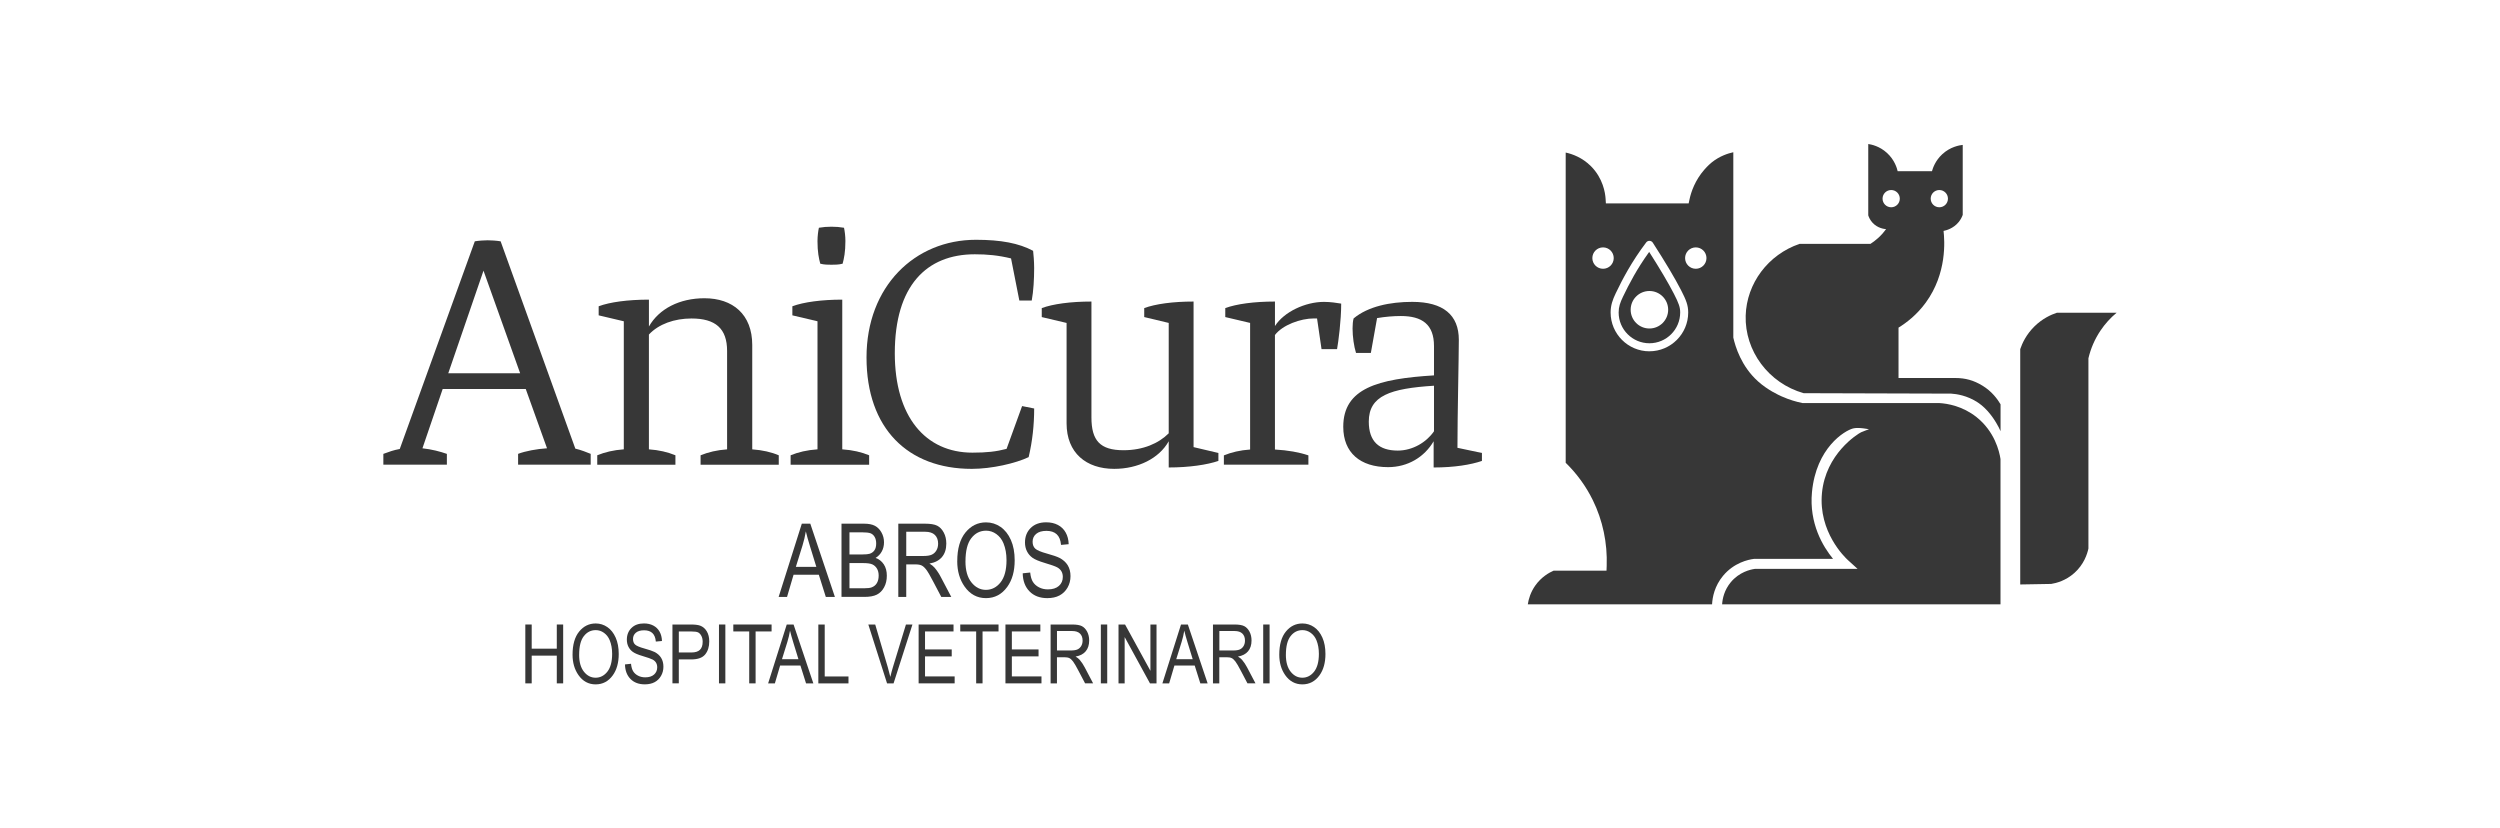 <svg xmlns="http://www.w3.org/2000/svg" id="Vectorizados" viewBox="0 0 1246.43 413"><defs><style>      .cls-1 {        fill: #373737;      }    </style></defs><path class="cls-1" d="M988.34,192.24c-4.34-2.63-8.45-3.78-13.56-3.78h-28.23v-25.11c3.89-2.39,9.08-6.31,13.56-12.44,10.68-14.62,9.44-30.96,8.89-35.78,1.34-.27,4.92-1.2,7.56-4.44,1.03-1.27,1.64-2.55,2-3.56v-34.89c-1.59.18-6.17.91-10.22,4.67-3.43,3.18-4.67,6.85-5.11,8.44h-17.11c-.35-1.52-1.52-5.63-5.33-9.11-3.71-3.39-7.78-4.21-9.33-4.44v35.57c.3.93.92,2.39,2.22,3.77,2.51,2.65,5.73,3.03,6.67,3.11-.97,1.34-2.28,2.89-4,4.44-1.33,1.2-2.62,2.15-3.78,2.89h-35.34c-15.68,5.33-26.42,19.71-26.88,35.78-.51,17.57,11.38,33.69,28.89,38.67,24.52.07,49.04.15,73.56.22,2.6.17,7.92.87,13.33,4.44,4.97,3.28,8.16,8.54,9.06,10.01,1.03,1.68,1.75,3.18,2.23,4.28v-13.4c-1.51-2.55-4.3-6.45-9.06-9.33ZM966.89,94.74c2.37,0,4.3,1.92,4.3,4.3s-1.92,4.3-4.3,4.3-4.3-1.92-4.3-4.3,1.92-4.3,4.3-4.3ZM942.89,103.34c-2.37,0-4.3-1.92-4.3-4.3s1.92-4.3,4.3-4.3,4.3,1.92,4.3,4.3-1.92,4.3-4.3,4.3Z"></path><g><path class="cls-1" d="M985.45,207.97c-6.98-5.56-14.57-6.78-18.51-7.01h-68.23l-.25-.05c-2.83-.58-6.35-1.57-10.15-3.27-1.67-.75-7.01-3.19-11.82-7.51-8.37-7.52-11.28-17.28-12.31-21.81v-92.42c-2.56.56-6.72,1.84-10.75,5.06-.46.37-1.9,1.59-3.65,3.58-4.66,5.34-6.62,11.04-7.44,14.88l-.42,1.98h-41.27l-.15-2.34c-.18-2.85-1.25-10.13-7.27-16.17-4.3-4.32-9.26-6.1-12.62-6.83v154.67c5.57,5.44,10.12,11.7,13.52,18.63,4.94,10.04,7.33,21.37,6.92,32.75l-.09,2.41h-26.37c-2.28.99-6.13,3.17-9.12,7.39-2.38,3.36-3.36,6.8-3.75,9.39h91.87c.18-3.59,1.25-9.12,5.47-14.21,5.43-6.54,12.56-8.08,15.38-8.44l.32-.02h39.14c-4.96-6.05-12-17.62-10.5-33.29,2.09-21.99,16.15-30.6,20.5-31.73,2.71-.71,7.93.41,7.93.41,0,0-3,1.04-3.94,1.5-1.86.91-17.65,10.74-19.51,30.29-1.85,19.41,11.45,32.09,12.97,33.47l4.79,4.35h-51.21c-2.32.32-7.81,1.6-12.01,6.65-3.25,3.92-4.14,8.17-4.32,11.01h138.79v-72.44c-.62-4.04-3-13.76-11.95-20.89ZM799.23,134c-2.94,0-5.33-2.39-5.33-5.33s2.39-5.33,5.33-5.33,5.33,2.39,5.33,5.33-2.39,5.33-5.33,5.33ZM822.35,175.15c-10.66,0-19.34-8.68-19.34-19.34,0-3.56.98-6.31,2.55-9.6,3.41-7.11,7.88-15.67,15.19-25.35.39-.52,1.02-.81,1.67-.79.65.02,1.25.36,1.61.91,6.17,9.55,11.04,17.73,14.09,23.66,2.52,4.9,3.57,7.54,3.57,11.16,0,10.66-8.68,19.34-19.34,19.34ZM845.47,134c-2.94,0-5.33-2.39-5.33-5.33s2.39-5.33,5.33-5.33,5.33,2.39,5.33,5.33-2.39,5.33-5.33,5.33Z"></path><path class="cls-1" d="M1007.23,174.07v117.33l15.45-.27c2.51-.39,7.27-1.63,11.55-5.47,4.75-4.26,6.42-9.42,7-12.19v-94.85l.03-.11c1.16-4.89,3.17-9.49,5.97-13.66,2.26-3.37,4.97-6.37,8.07-8.94h-29.75c-2.98.97-7.31,2.95-11.28,6.87-4,3.96-6.03,8.29-7.04,11.29Z"></path><path class="cls-1" d="M822.24,125.59c-6.1,8.45-10.02,16-13.07,22.35-1.4,2.92-2.16,5.03-2.16,7.86,0,8.46,6.88,15.34,15.34,15.34s15.34-6.88,15.34-15.34c0-2.58-.64-4.49-3.13-9.33-2.73-5.31-6.97-12.49-12.33-20.88ZM822.35,163.78c-5.16,0-9.35-4.19-9.35-9.35s4.19-9.35,9.35-9.35,9.35,4.19,9.35,9.35-4.19,9.35-9.35,9.35Z"></path></g><g><path class="cls-1" d="M272.73,223.51l-10.61-29.58h-41.41l-10.09,29.58c4.7.52,8.7,1.57,12.18,2.78v5.39h-31.67v-5.39c2.78-1.04,5.22-1.91,8.18-2.44l37.41-103.53c1.91-.35,5.05-.52,6.44-.52,1.57,0,4.52.17,6.44.52l37.24,103.35c2.96.7,5.92,1.91,7.66,2.61v5.39h-36.19v-5.39c3.65-1.39,9.22-2.44,14.44-2.78ZM259.33,186.1l-18.27-51.15-17.57,51.15h35.84Z"></path><path class="cls-1" d="M311.01,224.04v-63.86l-12.53-2.96v-4.52c5.57-2.09,14.62-3.31,25.06-3.31v13.4c5.05-8.87,15.31-14.09,27.67-14.09,14.09,0,23.84,8,23.84,23.32v52.02c5.05.35,9.57,1.39,13.22,2.96v4.7h-38.98v-4.7c3.83-1.57,8.18-2.61,13.22-2.96v-49.07c0-11.14-5.74-16.18-17.75-16.18-8.53,0-16.36,2.78-21.23,8v57.24c5.05.35,9.4,1.39,13.22,2.96v4.7h-38.98v-4.7c3.83-1.57,8.18-2.61,13.22-2.96Z"></path><path class="cls-1" d="M407.58,224.04v-63.86l-12.53-2.96v-4.52c5.57-2.09,14.62-3.31,24.88-3.31v74.64c5.22.35,9.57,1.39,13.4,2.96v4.7h-39.15v-4.7c3.83-1.57,8.18-2.61,13.4-2.96ZM407.58,120.16c0-2.44.35-5.05.7-6.61,2.09-.35,4-.52,6.26-.52s4.18.17,6.26.52c.35,1.57.7,4.18.7,6.61,0,5.57-.7,8.7-1.39,11.31-1.91.52-4,.52-5.57.52s-3.65,0-5.57-.52c-.7-2.61-1.39-5.74-1.39-11.31Z"></path></g><g><path class="cls-1" d="M486.53,119.55c12.56,0,21.5,1.72,28.55,5.5.17,1.55.52,5.16.52,8.6,0,5.5-.34,11.52-1.2,16.17h-6.19l-4.13-20.98c-6.36-1.55-11.87-2.06-18.06-2.06-24.08,0-39.9,15.65-39.9,49.36,0,31.65,15.31,49.54,38.7,49.54,7.05,0,11.87-.52,17.03-1.89l7.74-21.33,6.02,1.2c0,8.26-.86,16.17-2.75,24.25-6.54,3.1-18.4,5.85-28.38,5.85-31.82,0-52.46-20.12-52.46-55.56s24.08-58.65,54.52-58.65Z"></path><path class="cls-1" d="M519.39,158.08v-4.47c5.5-2.06,14.45-3.27,24.77-3.27v57.79c0,11.52,4.3,16.34,16,16.34,9.8,0,17.54-3.44,22.53-8.43v-55.04l-12.21-2.92v-4.47c5.5-2.06,14.28-3.27,24.6-3.27v72.58l12.38,2.92v3.96c-5.5,1.89-14.45,3.27-24.77,3.27v-13.07c-4.82,8.6-15.31,13.76-27.18,13.76-13.93,0-23.74-7.91-23.74-22.7v-50.05l-12.38-2.92Z"></path><path class="cls-1" d="M623.27,224.12v-63.12l-12.38-2.92v-4.47c5.5-2.06,14.45-3.27,24.77-3.27v12.21c4.47-7.05,15.14-12.04,24.42-12.04,3.27,0,6.54.52,8.6.86,0,8.43-1.38,18.92-2.06,22.7h-7.74l-2.24-15.31h-1.55c-6.71,0-15.65,3.27-19.44,8.26v57.1c6.36.34,12.21,1.38,16.68,2.92v4.64h-42.14v-4.64c3.78-1.55,8.08-2.58,13.07-2.92Z"></path><path class="cls-1" d="M714.95,187.14v-14.62c0-10.84-6.02-14.96-16.51-14.96-3.78,0-7.74.34-11.87,1.03l-3.1,17.37h-7.4c-1.03-3.27-1.72-8.08-1.72-12.21,0-1.89.17-3.78.52-4.99,7.22-6.02,18.23-8.26,29.24-8.26,15.48,0,23.22,6.54,23.22,18.92,0,8.6-.69,37.67-.69,53.84l12.21,2.58v3.96c-5.5,1.89-13.76,3.27-24.08,3.27v-13.07c-4.64,7.91-12.9,12.9-22.7,12.9-13.93,0-22.36-7.22-22.36-20.12,0-19.26,17.37-23.91,45.24-25.63ZM714.95,215.01v-22.7c-21.84,1.38-32.51,4.99-32.51,17.89,0,9.8,4.99,14.45,14.45,14.45,7.4,0,14.28-4.13,18.06-9.63Z"></path></g><g><path class="cls-1" d="M388.21,297.6l11.55-36.51h4.23l12.26,36.51h-4.53l-3.48-11.06h-12.59l-3.25,11.06h-4.18ZM396.8,282.61h10.2l-3.11-10.11c-.96-3.1-1.67-5.63-2.12-7.57-.39,2.34-.93,4.67-1.64,6.97l-3.33,10.71Z"></path><path class="cls-1" d="M419.55,297.6v-36.51h11.24c2.28,0,4.08.35,5.41,1.06,1.33.71,2.42,1.8,3.27,3.3.85,1.49,1.27,3.14,1.27,4.95,0,1.68-.37,3.19-1.1,4.53-.73,1.34-1.76,2.42-3.09,3.23,1.74.63,3.1,1.71,4.1,3.23,1,1.52,1.5,3.39,1.5,5.62s-.45,4.15-1.36,5.82c-.9,1.67-2.11,2.88-3.62,3.64-1.51.76-3.59,1.13-6.23,1.13h-11.41ZM423.51,276.43h6.49c1.7,0,2.9-.12,3.62-.35,1.03-.35,1.83-.93,2.38-1.76.56-.82.84-1.94.84-3.35,0-1.31-.25-2.4-.76-3.27-.51-.87-1.18-1.47-2.02-1.81-.84-.33-2.35-.5-4.53-.5h-6.01v11.03ZM423.51,293.29h7.46c1.65,0,2.86-.15,3.64-.45,1.13-.43,1.99-1.14,2.58-2.13.59-.99.89-2.23.89-3.72,0-1.38-.28-2.54-.85-3.5-.57-.95-1.33-1.65-2.28-2.09-.96-.44-2.46-.66-4.5-.66h-6.93v12.55Z"></path><path class="cls-1" d="M447.87,297.6v-36.51h13.27c2.77,0,4.82.34,6.14,1.02,1.32.68,2.4,1.81,3.25,3.4s1.27,3.42,1.27,5.51c0,2.75-.72,4.99-2.15,6.69-1.44,1.71-3.52,2.8-6.26,3.26,1.11.67,1.96,1.34,2.54,2.03,1.18,1.39,2.22,2.95,3.11,4.66l5.23,9.94h-4.98l-3.99-7.59c-1.55-2.97-2.71-4.97-3.5-6-.79-1.03-1.55-1.73-2.29-2.08-.74-.36-1.77-.54-3.1-.54h-4.58v16.21h-3.96ZM451.83,277.2h8.52c1.86,0,3.27-.22,4.23-.67.96-.45,1.73-1.15,2.29-2.12.56-.96.85-2.08.85-3.36,0-1.84-.54-3.29-1.62-4.35-1.08-1.05-2.68-1.58-4.81-1.58h-9.46v12.08Z"></path><path class="cls-1" d="M477.26,279.82c0-6.23,1.37-11.01,4.11-14.36,2.74-3.34,6.15-5.02,10.23-5.02,2.64,0,5.05.75,7.22,2.24,2.17,1.49,3.9,3.67,5.17,6.51,1.27,2.85,1.9,6.24,1.9,10.17,0,5.41-1.23,9.82-3.69,13.22-2.71,3.75-6.25,5.63-10.63,5.63s-7.97-1.93-10.66-5.78c-2.44-3.49-3.66-7.69-3.66-12.63ZM481.35,279.88c0,4.5.99,8,2.98,10.48,1.98,2.48,4.4,3.73,7.23,3.73s5.34-1.25,7.31-3.76c1.97-2.51,2.95-6.2,2.95-11.07,0-3.14-.51-5.95-1.52-8.42-.78-1.89-1.96-3.41-3.52-4.55-1.57-1.14-3.28-1.71-5.14-1.71-2.99,0-5.45,1.25-7.38,3.74-1.93,2.49-2.9,6.35-2.9,11.56Z"></path><path class="cls-1" d="M509.89,285.84l3.74-.4c.2,2.01.65,3.57,1.36,4.69.71,1.12,1.71,2.02,3.03,2.7,1.31.68,2.79,1.02,4.43,1.02,2.36,0,4.19-.58,5.49-1.73,1.3-1.15,1.95-2.65,1.95-4.49,0-1.08-.24-2.02-.71-2.82-.47-.8-1.19-1.46-2.14-1.98-.96-.51-3.02-1.24-6.19-2.18-2.82-.84-4.83-1.68-6.03-2.53s-2.13-1.92-2.79-3.23c-.66-1.3-1-2.78-1-4.42,0-2.95.95-5.37,2.86-7.25,1.91-1.88,4.48-2.81,7.72-2.81,2.22,0,4.17.44,5.84,1.32,1.67.88,2.96,2.14,3.88,3.79.92,1.64,1.42,3.58,1.48,5.8l-3.81.35c-.2-2.37-.91-4.13-2.13-5.28-1.22-1.15-2.94-1.72-5.14-1.72s-3.95.5-5.13,1.51c-1.18,1-1.77,2.3-1.77,3.9,0,1.48.43,2.62,1.3,3.44.86.81,2.8,1.64,5.83,2.47,2.95.82,5.03,1.53,6.22,2.13,1.83.93,3.2,2.16,4.14,3.68.93,1.52,1.4,3.33,1.4,5.44s-.49,3.99-1.47,5.71c-.98,1.72-2.31,3.02-4,3.92s-3.71,1.34-6.09,1.34c-3.7,0-6.65-1.11-8.85-3.34-2.2-2.22-3.34-5.24-3.42-9.04Z"></path></g><g><path class="cls-1" d="M261.91,340.71v-29.35h3.18v12.05h12.51v-12.05h3.18v29.35h-3.18v-13.83h-12.51v13.83h-3.18Z"></path><path class="cls-1" d="M285.46,326.41c0-5,1.1-8.85,3.3-11.54s4.94-4.03,8.23-4.03c2.12,0,4.06.6,5.81,1.8,1.75,1.2,3.13,2.95,4.15,5.24,1.02,2.29,1.53,5.01,1.53,8.18,0,4.35-.99,7.89-2.96,10.63-2.18,3.02-5.02,4.52-8.55,4.52s-6.41-1.55-8.57-4.64c-1.96-2.8-2.94-6.19-2.94-10.15ZM288.74,326.46c0,3.62.8,6.43,2.39,8.43,1.59,2,3.53,3,5.82,3s4.29-1.01,5.88-3.03c1.58-2.02,2.37-4.98,2.37-8.9,0-2.52-.41-4.78-1.22-6.77-.63-1.52-1.57-2.74-2.83-3.66-1.26-.92-2.64-1.37-4.13-1.37-2.4,0-4.38,1-5.94,3.01-1.56,2-2.33,5.1-2.33,9.3Z"></path><path class="cls-1" d="M311.61,331.26l3-.32c.16,1.62.52,2.87,1.09,3.77.57.9,1.38,1.63,2.43,2.17,1.05.55,2.24.82,3.56.82,1.9,0,3.37-.46,4.41-1.39s1.57-2.13,1.57-3.61c0-.87-.19-1.62-.57-2.27-.38-.65-.95-1.18-1.72-1.59-.77-.41-2.43-1-4.97-1.75-2.27-.67-3.88-1.35-4.84-2.03s-1.71-1.54-2.24-2.59c-.53-1.05-.8-2.23-.8-3.55,0-2.38.77-4.32,2.3-5.83,1.53-1.51,3.6-2.26,6.21-2.26,1.79,0,3.35.35,4.69,1.06,1.34.71,2.38,1.72,3.12,3.04.74,1.32,1.14,2.88,1.19,4.66l-3.06.28c-.16-1.91-.73-3.32-1.71-4.24-.98-.92-2.36-1.38-4.13-1.38s-3.18.4-4.12,1.21c-.95.81-1.42,1.85-1.42,3.13,0,1.19.35,2.11,1.04,2.76.69.65,2.25,1.32,4.68,1.99,2.37.66,4.04,1.23,5,1.71,1.47.75,2.58,1.74,3.32,2.96s1.12,2.68,1.12,4.37-.39,3.21-1.18,4.59c-.79,1.38-1.86,2.43-3.21,3.15-1.35.72-2.99,1.08-4.9,1.08-2.98,0-5.35-.89-7.12-2.68-1.77-1.79-2.69-4.21-2.75-7.27Z"></path><path class="cls-1" d="M335.26,340.71v-29.35h9.07c2.14,0,3.71.19,4.72.56,1.39.51,2.5,1.45,3.32,2.82.83,1.38,1.24,3.06,1.24,5.06,0,2.64-.67,4.8-2.02,6.47-1.35,1.67-3.68,2.5-6.99,2.5h-6.17v11.93h-3.18ZM338.44,325.31h6.23c1.96,0,3.4-.44,4.3-1.33.91-.89,1.36-2.23,1.36-4.01,0-1.16-.22-2.16-.67-2.98-.45-.83-.99-1.39-1.62-1.7-.63-.31-1.78-.46-3.43-.46h-6.17v10.49Z"></path><path class="cls-1" d="M358.46,340.71v-29.35h3.18v29.35h-3.18Z"></path><path class="cls-1" d="M373.54,340.71v-25.89h-7.93v-3.46h19.08v3.46h-7.97v25.89h-3.18Z"></path><path class="cls-1" d="M382.97,340.71l9.28-29.35h3.4l9.86,29.35h-3.64l-2.8-8.89h-10.12l-2.62,8.89h-3.36ZM389.88,328.65h8.2l-2.5-8.13c-.77-2.5-1.34-4.52-1.7-6.09-.31,1.88-.75,3.75-1.32,5.61l-2.68,8.61Z"></path><path class="cls-1" d="M408,340.71v-29.35h3.18v25.89h11.85v3.46h-15.03Z"></path><path class="cls-1" d="M442.26,340.71l-9.34-29.35h3.44l6.27,21.32c.48,1.66.9,3.26,1.26,4.8.37-1.61.8-3.22,1.28-4.8l6.51-21.32h3.24l-9.41,29.35h-3.27Z"></path><path class="cls-1" d="M458,340.71v-29.35h17.4v3.46h-14.21v8.97h13.31v3.46h-13.31v9.99h14.77v3.46h-17.96Z"></path><path class="cls-1" d="M486.69,340.71v-25.89h-7.93v-3.46h19.08v3.46h-7.97v25.89h-3.18Z"></path><path class="cls-1" d="M501.29,340.71v-29.35h17.4v3.46h-14.21v8.97h13.31v3.46h-13.31v9.99h14.77v3.46h-17.96Z"></path><path class="cls-1" d="M523.8,340.71v-29.35h10.67c2.23,0,3.87.27,4.93.82,1.06.55,1.93,1.46,2.61,2.73s1.02,2.75,1.02,4.43c0,2.21-.58,4.01-1.73,5.38-1.15,1.37-2.83,2.25-5.04,2.62.89.54,1.57,1.08,2.04,1.63.95,1.12,1.78,2.37,2.5,3.74l4.2,7.99h-4l-3.21-6.1c-1.24-2.39-2.18-4-2.81-4.82-.63-.83-1.25-1.39-1.84-1.67-.59-.29-1.42-.43-2.49-.43h-3.68v13.03h-3.18ZM526.98,324.31h6.85c1.49,0,2.63-.18,3.4-.54.77-.36,1.39-.93,1.84-1.7.45-.77.68-1.67.68-2.7,0-1.48-.43-2.65-1.3-3.49-.87-.85-2.16-1.27-3.86-1.27h-7.61v9.71Z"></path><path class="cls-1" d="M548.85,340.71v-29.35h3.18v29.35h-3.18Z"></path><path class="cls-1" d="M557.66,340.71v-29.35h3.26l12.65,23.09v-23.09h3.04v29.35h-3.26l-12.63-23.09v23.09h-3.06Z"></path><path class="cls-1" d="M579.54,340.71l9.28-29.35h3.41l9.86,29.35h-3.64l-2.8-8.89h-10.12l-2.62,8.89h-3.36ZM586.45,328.65h8.2l-2.5-8.13c-.77-2.5-1.34-4.52-1.7-6.09-.31,1.88-.75,3.75-1.32,5.61l-2.68,8.61Z"></path><path class="cls-1" d="M604.75,340.71v-29.35h10.67c2.23,0,3.87.27,4.93.82,1.06.55,1.93,1.46,2.61,2.73.68,1.27,1.02,2.75,1.02,4.43,0,2.21-.58,4.01-1.73,5.38-1.16,1.37-2.83,2.25-5.04,2.62.89.54,1.57,1.08,2.04,1.63.95,1.12,1.78,2.37,2.5,3.74l4.2,7.99h-4l-3.21-6.1c-1.24-2.39-2.18-4-2.82-4.82-.63-.83-1.25-1.39-1.84-1.67-.59-.29-1.42-.43-2.49-.43h-3.68v13.03h-3.18ZM607.94,324.31h6.85c1.49,0,2.63-.18,3.4-.54.77-.36,1.39-.93,1.84-1.7.45-.77.68-1.67.68-2.7,0-1.48-.43-2.65-1.3-3.49-.87-.85-2.16-1.27-3.86-1.27h-7.61v9.71Z"></path><path class="cls-1" d="M629.8,340.71v-29.35h3.18v29.35h-3.18Z"></path><path class="cls-1" d="M637.81,326.41c0-5,1.1-8.85,3.3-11.54s4.94-4.03,8.23-4.03c2.12,0,4.06.6,5.81,1.8,1.75,1.2,3.13,2.95,4.15,5.24,1.02,2.29,1.53,5.01,1.53,8.18,0,4.35-.99,7.89-2.96,10.63-2.18,3.02-5.03,4.52-8.55,4.52s-6.41-1.55-8.57-4.64c-1.96-2.8-2.94-6.19-2.94-10.15ZM641.1,326.46c0,3.62.8,6.43,2.39,8.43,1.59,2,3.53,3,5.82,3s4.29-1.01,5.88-3.03c1.58-2.02,2.37-4.98,2.37-8.9,0-2.52-.41-4.78-1.22-6.77-.63-1.52-1.57-2.74-2.83-3.66-1.26-.92-2.64-1.37-4.13-1.37-2.4,0-4.38,1-5.94,3.01-1.56,2-2.33,5.1-2.33,9.3Z"></path></g></svg>